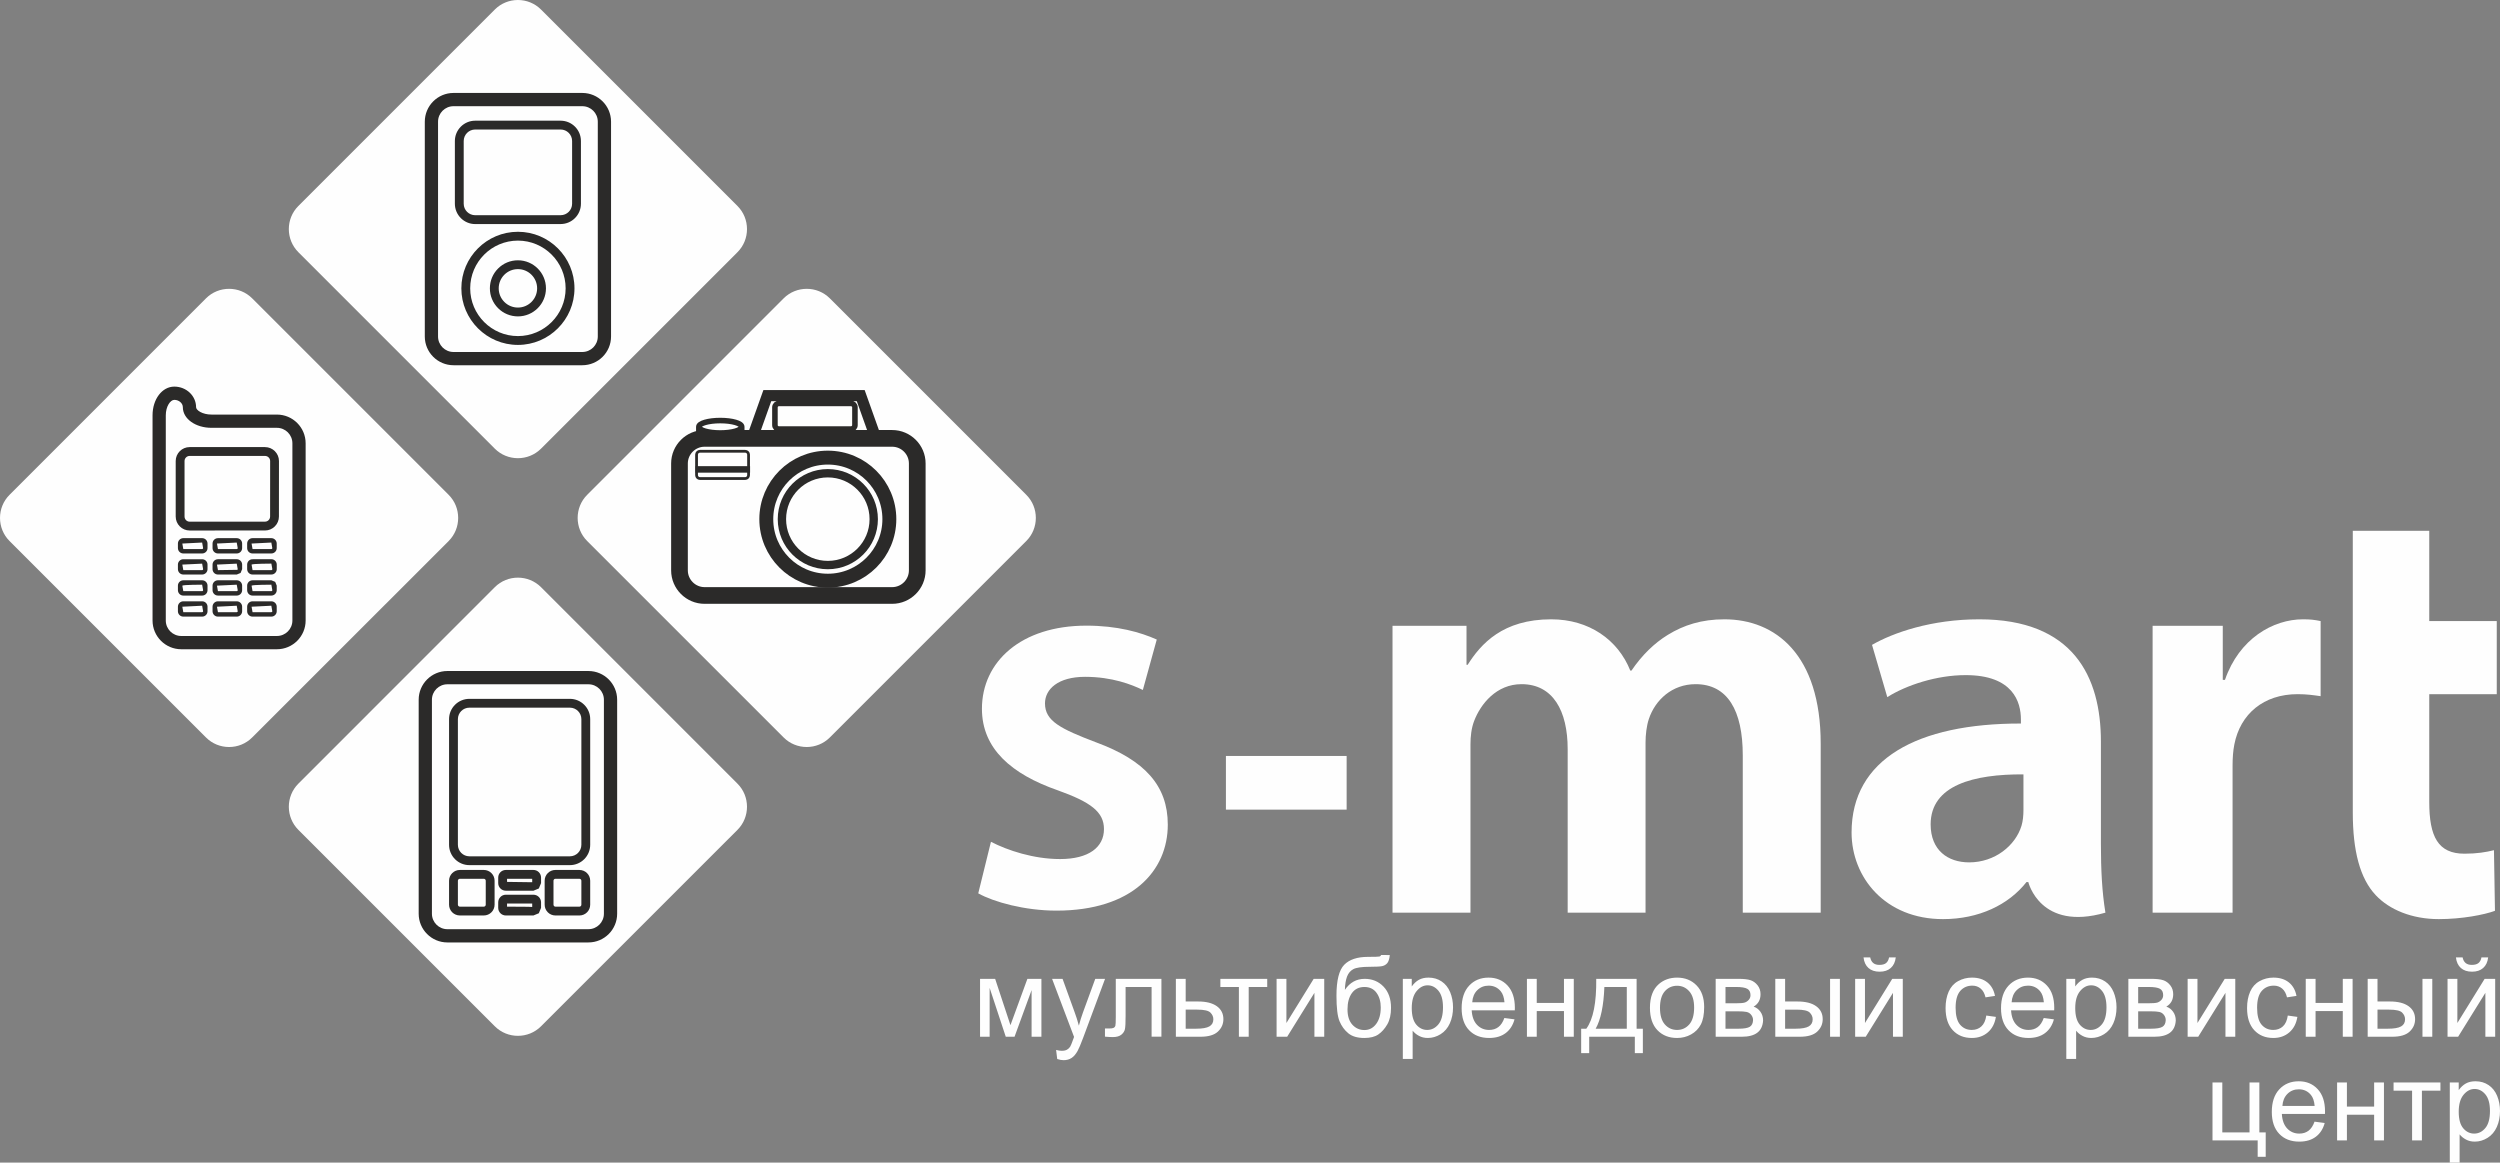 <?xml version="1.0" encoding="UTF-8"?>
<!-- Creator: CorelDRAW 2021.5 -->
<svg xmlns="http://www.w3.org/2000/svg" xmlns:xlink="http://www.w3.org/1999/xlink" xmlns:xodm="http://www.corel.com/coreldraw/odm/2003" xml:space="preserve" width="449.167mm" height="208.881mm" version="1.1" style="shape-rendering:geometricPrecision; text-rendering:geometricPrecision; image-rendering:optimizeQuality; fill-rule:evenodd; clip-rule:evenodd" viewBox="0 0 34931.51 16244.63">
 <rect x="0" y="0" width="34931.51" height="16244.63" fill="#808080" stroke="none"/>
 <defs>
  <style type="text/css">
   <![CDATA[
    .str4 {stroke:#2B2A29;stroke-width:77.77;stroke-miterlimit:22.926}
    .str0 {stroke:#2B2A29;stroke-width:155.54;stroke-miterlimit:22.926}
    .str1 {stroke:#2B2A29;stroke-width:233.31;stroke-miterlimit:22.926}
    .str5 {stroke:#2B2A29;stroke-width:38.88;stroke-miterlimit:22.926}
    .str3 {stroke:#2B2A29;stroke-width:116.65;stroke-miterlimit:22.926}
    .str2 {stroke:#2B2A29;stroke-width:194.42;stroke-miterlimit:22.926}
    .fil3 {fill:none}
    .fil4 {fill:none;fill-rule:nonzero}
    .fil2 {fill:#FEFEFE}
    .fil0 {fill:#FEFEFE;fill-rule:nonzero}
    .fil5 {fill:#FEFEFE;fill-rule:nonzero}
    .fil1 {fill:#2B2A29;fill-rule:nonzero}
   ]]>
  </style>
 </defs>
 <g id="Слой_x0020_1">
  <path class="fil0" d="M6268.91 6914.18c177.22,177.1 177.22,467.9 0,645.36l-2745.65 2744.98c-177.22,177.77 -467.66,177.77 -644.87,0l-2745.29 -2744.98c-177.46,-177.28 -177.46,-468.27 0,-645.36l2745.29 -2745.59c177.21,-177.15 467.65,-177.15 644.87,0l2745.65 2745.59z"></path>
  <path class="fil0" d="M7559.21 6269.13c-177.46,177.28 -467.9,177.28 -645.3,0l-2745.17 -2745.41c-177.46,-177.64 -177.46,-467.96 0,-645.54l2745.17 -2744.98c177.4,-177.59 467.84,-177.59 645.3,0l2745.28 2745.17c177.34,177.4 177.34,468.14 0,645.36l-2745.28 2745.41z"></path>
  <path class="fil0" d="M8204.2 7559.55c-177.1,-177.46 -177.1,-468.27 0,-645.36l2745.41 -2745.59c177.28,-177.15 467.66,-177.15 645.12,0l2745.41 2745.59c177.59,177.1 177.59,467.9 0,645l-2745.41 2745.34c-177.46,177.59 -467.84,177.59 -645.12,0l-2745.41 -2744.98z"></path>
  <path class="fil0" d="M6913.91 8204.17c177.4,-177.21 467.84,-177.21 645.3,0l2745.28 2745.83c177.34,176.92 177.34,467.84 0,645.24l-2745.23 2745.04c-177.46,177.41 -467.89,177.41 -645.11,0l-2745.41 -2745.28c-177.46,-177.16 -177.46,-468.08 0,-645.24l2745.17 -2745.59z"></path>
  <path class="fil1" d="M6251.14 9375.87c-221.25,0 -401.09,180.15 -401.09,401.21l0 2990.17c0,221.37 179.84,401.21 401.09,401.21l1970.95 -0.19c221.25,0 401.09,-179.9 401.09,-401.21l0 -2989.98c0,-221.06 -179.84,-401.21 -401.09,-401.21l-1970.95 0zm-216.05 3391.38l0 0 0 -2990.17c0,-119.26 97.1,-215.81 216.05,-215.81l1970.95 0c119.21,0 216.05,96.55 216.05,215.81l0 2989.98c0,119.27 -96.85,216.06 -216.05,216.06 0,0.18 -1970.95,0.18 -1970.95,0.18 -118.96,0 -216.05,-96.73 -216.05,-216.05z"></path>
  <path class="fil1" d="M6558.26 9764.69c-156.39,0 -283.78,127.08 -283.78,283.35l0 1756.12c0,156.76 127.39,284.03 283.78,284.03l1404.67 0c156.39,0 283.66,-127.27 283.66,-284.03l0 -1756.12c0,-156.27 -127.27,-283.35 -283.66,-283.35l-1404.67 0zm-160.31 2039.47l0 0 0 -1756.12c0,-88.12 72,-160.06 160.31,-160.06l1404.67 0c88.37,0 160.31,71.94 160.31,160.06l0 1756.12c0,88.55 -71.94,160.73 -160.31,160.73l-1404.67 0c-88.31,0 -160.31,-72.19 -160.31,-160.73z"></path>
  <path class="fil1" d="M6425.13 12155.66c-83,0 -150.66,67.54 -150.66,150.48l0 334.89c0,83.11 67.66,150.47 150.66,150.47l334.89 0c82.99,0 150.66,-67.36 150.66,-150.47l0 -335.14c0,-82.86 -67.67,-150.41 -150.66,-150.41l-334.89 0.18zm-27.18 485.37l0 0 0 -334.89c0,-14.96 12.09,-27.18 27.18,-27.18l334.89 -0.18c15.08,0 27.05,12.21 27.05,27.11l0 335.14c0,14.96 -11.97,27.36 -27.05,27.36l-334.89 0c-15.09,0 -27.18,-12.4 -27.18,-27.36z"></path>
  <path class="fil1" d="M7610.2 12305.89l0.19 335.38c0,83.11 67.48,150.41 150.53,150.41l335.14 0c83.11,0 150.53,-67.3 150.53,-150.41l0 -335.13c0,-82.93 -67.42,-150.48 -150.53,-150.48l-335.51 -0.18c-83.05,0 -150.35,67.54 -150.35,150.41zm123.6 335.38l0 0 -0.18 -335.38c0,-14.71 12.27,-27.11 26.93,-27.11l335.51 0.18c14.96,0 27.17,12.22 27.17,27.18l0 335.13c0,14.9 -12.22,27.36 -27.17,27.36l-335.14 0c-14.9,0 -27.12,-12.46 -27.12,-27.36z"></path>
  <path class="fil1" d="M7067.49 12155.48c-58.44,0 -106.13,47.57 -106.13,106.07l-0.19 78.05c0,58.44 47.63,106.01 106.14,106.01l386.37 0 75.3 -31.39 30.84 -74.87c0,-0.61 0,-77.8 0,-77.8 -0.3,-58.75 -48,-106.07 -106.38,-106.07l-385.95 0zm17.29 106.07l0 0 351.44 17.23c0,16.61 0,35.54 0,48.36 -9.46,-0.19 -320.42,-4.4 -351.57,-4.83 0,-15.14 0,-28.82 0,-43.54 29.98,0 321.76,0 351.57,0l-351.44 -17.23zm475.04 78.05l0 0 4.52 -11.6 -4.52 11.6z"></path>
  <path class="fil1" d="M7067.49 12501.55c-58.44,0 -106.13,47.76 -106.13,106.26l-0.19 77.62c0,58.68 47.63,106.26 106.14,106.26l386.37 -0.19 75.23 -31.15 30.9 -75.11c0,-0.67 0,-77.44 0,-77.44 -0.3,-58.68 -48,-106.26 -106.38,-106.26l-385.95 0zm17.29 106.26l0 0 351.44 16.85c0,16.61 0,34.87 0,48.12 -15.27,-3.97 -288,-4.15 -351.57,-4.15 0,-15.39 0,-29.07 0,-43.97 29.98,0 321.76,0 351.57,0l-351.44 -16.85zm475.04 77.62l0 0 4.52 -11.36 -4.52 11.36z"></path>
  <path class="fil1" d="M2131.42 5803.07l0 2867.42c0,220.88 180.08,401.21 401.21,401.21l1336.64 0c221.18,0 401.21,-180.33 401.21,-401.21l0 -2476.65c0,-221.13 -180.03,-401.1 -401.21,-401.1l-913.26 0c-130.02,0 -216.3,-61.86 -216.3,-103.01 0,-158.72 -136.3,-287.76 -304.12,-287.76 -170.62,0 -304.17,176.06 -304.17,401.1zm185.03 2867.42l0 0 0 -2867.42c0,-123.66 63.02,-216 119.14,-216 64.61,0 119.08,47.02 119.08,102.66 0,161.58 176.24,288.05 401.34,288.05l913.26 0c119.21,0 216.18,96.98 216.18,216.06l0 2476.65c0,118.89 -96.97,215.87 -216.18,215.87l-1336.64 0c-119.21,0 -216.18,-96.98 -216.18,-215.87z"></path>
  <g>
   <path class="fil1" d="M2650 6247.02c-107.6,0 -195.05,87.45 -195.05,194.93l0 775.5c0,107.6 87.45,195.11 195.05,195.11l1052.56 -0.18c107.3,0 194.81,-87.45 194.81,-194.93 0,-0.12 0.55,-775.5 0.55,-775.5 0,-107.48 -87.63,-194.93 -195.17,-194.93l-1052.74 0zm-71.51 970.42l0 0 0 -775.5c0,-39.45 32.06,-71.51 71.51,-71.51l1052.74 0c39.69,0 71.75,32.06 71.75,71.51l-0.55 775.5c0,39.33 -31.93,71.38 -71.38,71.38l-1052.56 0.25c-39.45,0 -71.51,-32.06 -71.51,-71.63zm1318.87 0l0 0 0 0z"></path>
  </g>
  <path class="fil1" d="M2561.21 7519.36c-41.47,0 -75.3,33.71 -75.3,75.42l0 63.51c0,41.58 33.83,75.11 75.3,75.11l263.2 0c41.59,0 75.23,-33.53 75.23,-75.11l0 -63.51c0,-41.72 -33.64,-75.42 -75.23,-75.42l-263.2 0zm-13.68 75.42l0 0 276.88 -13.93 13.56 77.44c0,7.26 -6.28,13.49 -13.56,13.49l-263.2 0 -13.68 -77z"></path>
  <path class="fil1" d="M3528.64 7519.36c-41.53,0 -75.3,33.71 -75.3,75.42l0 63.51c0,41.58 33.77,75.11 75.3,75.11l262.46 0c41.47,0 75.36,-33.53 75.36,-75.11l0 -63.51c0,-41.72 -33.89,-75.42 -75.36,-75.42l-262.46 0zm-13.56 75.42l0 0 276.03 -13.93 13.68 77.44c0,7.45 -6.1,13.49 -13.68,13.49l-262.46 0 -13.56 -77z"></path>
  <path class="fil1" d="M3045.22 7519.54c-41.71,0 -75.41,33.65 -75.41,75.24l0 63.51c0,41.58 33.71,75.11 75.41,75.11l262.65 0c41.53,0 75.3,-33.53 75.3,-75.11l0 -63.51c0,-41.59 -33.77,-75.24 -75.3,-75.24l-262.65 0zm-13.8 75.24l0 0 276.45 -13.68 13.68 77.19c0,7.39 -6.23,13.49 -13.68,13.49l-262.65 0 -13.8 -77z"></path>
  <path class="fil1" d="M2561.21 7813.96c-41.47,0 -75.3,33.46 -75.3,74.93l0 63.63c0,41.46 33.83,75.17 75.3,75.17l263.2 0c41.59,0 75.23,-33.71 75.23,-75.17l0 -63.63c0,-41.47 -33.64,-74.93 -75.23,-74.93l-263.2 0zm-13.68 74.93l0 0 276.88 -13.25 13.56 76.88c0,7.14 -6.28,13.56 -13.56,13.56l-263.2 0 -13.68 -77.19z"></path>
  <path class="fil1" d="M3528.58 7813.96c-41.47,0 -75.23,33.46 -75.23,74.93l0 63.63c0,41.46 33.77,75.17 75.3,75.17l262.89 0c41.53,0 75.42,-33.71 75.42,-75.17l0 -63.63c0,-41.65 -33.89,-75.42 -75.42,-75.42 -0.06,0 -262.95,0.49 -262.95,0.49zm-13.5 74.93l0 0c13.68,-13.25 276.58,-13.8 276.58,-13.8l13.68 77.44c0,7.14 -6.42,13.56 -13.8,13.56l-262.89 0 -13.56 -77.19z"></path>
  <path class="fil1" d="M3045.22 7813.96c-41.71,0 -75.41,33.46 -75.41,74.93l0 63.63c0,41.46 33.71,75.17 75.41,75.17l262.84 0 53.37 -22.05 21.86 -53.25c0,-0.3 0,-63.51 0,-63.51 -0.12,-41.47 -34.02,-74.93 -75.42,-74.93l-262.65 0zm-13.8 74.93l0 0 276.45 -13.25 13.74 77 -3.97 9.35 -272.43 4.09 -13.8 -77.19zm351.87 63.63l0 0 2.44 -5.86 -2.44 5.86z"></path>
  <path class="fil1" d="M2561.21 8108.17c-41.47,0 -75.3,33.53 -75.3,74.87l0 63.33c0,41.83 33.83,75.48 75.3,75.48l263.2 0c41.59,0 75.23,-33.65 75.23,-75.48l0 -63.33c0,-41.46 -33.64,-75.05 -75.23,-75.05l-263.2 0.18zm-13.68 74.87l0 0c13.68,-13.13 276.88,-13.37 276.88,-13.37l13.56 76.7c0,7.57 -6.17,13.68 -13.56,13.68l-263.2 0 -13.68 -77.01z"></path>
  <g>
   <path class="fil1" d="M3528.64 8108.17c-41.53,0 -75.3,33.53 -75.3,74.87l0 63.33c0,41.83 33.77,75.48 75.3,75.48l262.46 0c41.22,0 75.23,-33.65 75.54,-75.3l0 -63.51 -21.37 -52.7 -53.74 -22.35 -262.89 0.18zm-13.56 74.87l0 0c13.56,-13.13 276.46,-13.37 276.46,-13.37 0,0 13.38,76.03 13.38,76.46 -0.12,7.82 -6.23,13.92 -13.8,13.92l-262.46 0 -13.56 -77.01zm351.57 0l0 0 0 0z"></path>
  </g>
  <path class="fil1" d="M3045.22 8107.99c-41.71,0 -75.41,33.59 -75.41,75.05l0 63.33c0,41.65 33.71,75.3 75.41,75.3l262.65 0.19c41.53,0 75.3,-33.65 75.3,-75.48l0 -63.33c0,-41.46 -33.77,-75.05 -75.3,-75.05l-262.65 0zm0 152.06l0 0 -13.8 -77.01 276.45 -13.37 13.68 76.7c0,7.57 -6.1,13.68 -13.68,13.68l-262.65 0z"></path>
  <path class="fil1" d="M2561.21 8401.85c-41.47,0 -75.3,33.83 -75.3,75.48l0 63.57c0,41.22 33.83,74.87 75.3,74.87l263.2 0c41.59,0 75.23,-33.65 75.23,-74.87l0 -63.57c0,-41.65 -33.64,-75.48 -75.23,-75.48l-263.2 0zm-13.68 75.48l0 0 276.88 -13.87 13.56 77.44c0,6.96 -6.28,13.01 -13.56,13.01l-263.2 0 -13.68 -76.58z"></path>
  <path class="fil1" d="M3528.64 8401.85c-41.53,0 -75.3,33.83 -75.3,75.48l0 63.57c0,41.22 33.77,74.87 75.3,74.87l262.46 0c41.47,0 75.36,-33.65 75.36,-74.87l0 -63.57c0,-41.65 -33.89,-75.48 -75.36,-75.48l-262.46 0zm-13.56 75.48l0 0 276.03 -13.87 13.68 77.44c0,7.15 -6.29,13.01 -13.68,13.01l-262.46 0 -13.56 -76.58z"></path>
  <path class="fil1" d="M3045.22 8401.85c-41.71,0 -75.41,33.83 -75.41,75.48l0 63.57c0,41.22 33.71,74.87 75.41,74.87l262.65 0c41.53,0 75.3,-33.65 75.3,-74.87l0 -63.57c0,-41.65 -33.77,-75.48 -75.3,-75.48l-262.65 0zm-13.8 75.48l0 0 276.45 -13.87 13.68 77.44c0,6.96 -6.35,13.01 -13.68,13.01l-262.65 0 -13.8 -76.58z"></path>
  <path class="fil1" d="M6336.89 1298.73c-221.37,0 -401.34,180.21 -401.34,401.52l0 3001.83c0,221.13 179.97,401.21 401.34,401.21l1799.35 0c221.56,0 401.64,-180.08 401.64,-401.21l0 -3001.83c0,-221.31 -180.08,-401.52 -401.64,-401.52l-1799.35 0zm-216.3 3403.35l0 0 0 -3001.83c0,-119.32 96.97,-216.43 216.3,-216.43l1799.35 0c119.39,0 216.49,97.1 216.49,216.43l0 3001.83c0,119.21 -97.1,216.18 -216.49,216.18l-1799.35 0c-119.33,0 -216.3,-96.98 -216.3,-216.18z"></path>
  <path class="fil1" d="M6639.72 1686.39c-156.52,0 -284.03,127.39 -284.03,284.08l0 876.44c0,156.51 127.51,283.96 284.03,283.96l1193.62 -0.37c156.51,0 283.78,-127.39 283.78,-283.78l0 -876.74c0,-156.46 -127.27,-283.59 -283.78,-283.59l-1193.62 0zm-160.55 1160.52l0 0 0 -876.44c0,-88.55 72.06,-160.73 160.55,-160.73l1193.62 0c88.3,0 160.36,71.94 160.36,160.24l0 876.74c0,88.49 -72.06,160.24 -160.36,160.24l-1193.62 0.24c-88.49,0 -160.55,-71.81 -160.55,-160.3z"></path>
  <path class="fil1" d="M6959.47 3751.81c-73.9,73.95 -114.62,172.27 -114.62,276.94 0,104.86 40.73,203.24 114.62,277.19 73.95,74.2 172.52,114.87 277.43,114.87 215.94,0 391.62,-175.88 391.62,-392.06 0,-216.05 -175.69,-391.8 -391.62,-391.8 -104.91,0 -203.48,40.67 -277.43,114.87zm87.32 466.92l0 0c-50.68,-50.68 -78.59,-118.1 -78.47,-189.98 -0.12,-71.75 27.79,-139.04 78.35,-189.73 50.74,-50.81 118.16,-78.72 190.22,-78.72 147.79,0 268.2,120.55 268.2,268.45 0,148.09 -120.42,268.7 -268.2,268.7 -72,0 -139.48,-27.91 -190.11,-78.72z"></path>
  <path class="fil1" d="M6446.38 4028.75c0,436.02 354.5,790.64 790.4,790.64 435.6,0 790.09,-354.62 790.09,-790.64 0,-435.65 -354.37,-790.15 -789.97,-790.15 -435.9,0 -790.52,354.5 -790.52,790.15zm123.48 0l0 0c0,-367.62 299.16,-666.79 667.04,-666.79 367.44,0 666.49,299.16 666.49,666.79 0,368 -299.05,667.16 -666.61,667.16 -367.87,0 -666.91,-299.16 -666.91,-667.16z"></path>
  <polygon class="fil0 str0" points="10721.44,5527.76 12026.63,5527.76 12679.21,7360.06 10068.85,7360.06 "></polygon>
  <path class="fil2 str1" d="M9844.49 6125.31l2621.57 0c192.7,0 350.35,157.66 350.35,350.35l0 1494.37c0,192.69 -157.65,350.34 -350.35,350.34l-2621.57 0c-192.69,0 -350.34,-157.65 -350.34,-350.34l0 -1494.37c0,-192.69 157.65,-350.35 350.34,-350.35z"></path>
  <path class="fil2 str2" d="M11566.82 6394.15c474.84,0 859.77,384.94 859.77,859.77 0,474.84 -384.94,859.77 -859.77,859.77 -474.84,0 -859.77,-384.94 -859.77,-859.77 0,-474.84 384.93,-859.77 859.77,-859.77z"></path>
  <path class="fil2 str3" d="M11566.82 6612.45c354.28,0 641.48,287.2 641.48,641.47 0,354.28 -287.2,641.48 -641.48,641.48 -354.28,0 -641.47,-287.2 -641.47,-641.48 0,-354.28 287.2,-641.47 641.47,-641.47z"></path>
  <path class="fil2 str4" d="M10882.2 5637.1l1009.05 0c29.97,0 54.49,24.51 54.49,54.49l0 248.61c0,29.97 -24.52,54.49 -54.49,54.49l-1009.05 0c-29.97,0 -54.49,-24.52 -54.49,-54.49l0 -248.61c0,-29.97 24.52,-54.49 54.49,-54.49z"></path>
  <path class="fil3 str5" d="M9779.38 6305.72l633.32 0c25.69,0 46.71,21.01 46.71,46.71l0 287.25c0,25.7 -21.02,46.72 -46.71,46.72l-633.32 0c-25.7,0 -46.72,-21.02 -46.72,-46.72l0 -287.25c0,-25.7 21.01,-46.71 46.72,-46.71z"></path>
  <g>
   <path class="fil0" d="M10363.75 5963.23c0,23.94 0,47.86 0,71.79 0,47.97 -134.18,86.88 -299.59,86.88 -165.42,0 -299.59,-38.92 -299.59,-86.88 0,-23.93 0,-47.85 0,-71.79l599.18 0zm0 0c0,47.98 -134.18,86.88 -299.59,86.88 -165.42,0 -299.59,-38.91 -299.59,-86.88 0,-47.96 134.18,-86.88 299.59,-86.88 165.41,0 299.59,38.92 299.59,86.88z"></path>
   <path id="_1" class="fil4 str4" d="M10363.75 5963.23c0,23.94 0,47.86 0,71.79 0,47.97 -134.18,86.88 -299.59,86.88 -165.42,0 -299.59,-38.92 -299.59,-86.88 0,-23.93 0,-47.85 0,-71.79m599.18 0c0,47.98 -134.18,86.88 -299.59,86.88 -165.42,0 -299.59,-38.91 -299.59,-86.88 0,-47.96 134.18,-86.88 299.59,-86.88 165.41,0 299.59,38.92 299.59,86.88z"></path>
  </g>
  <polygon class="fil3 str4" points="9758.01,6552.22 10441.63,6552.22 10441.63,6565.43 9758.01,6565.43 "></polygon>
  <g id="_2309963576912">
   <path class="fil2" d="M28272.81 11320.24c0,73.9 -7.08,150.59 -26.93,216.98 -83.78,277.43 -371.84,512.48 -731.4,512.48 -299.41,0 -538.38,-170.63 -538.38,-530.61 0,-550.65 606.46,-702.7 1296.71,-699.04l0 500.2zm1082.36 -959.3c0,-908.5 -388.2,-1707.57 -1699.14,-1707.57 -672.78,0 -1207.48,188.94 -1498.96,357.24l213.25 730.06c266.5,-168.24 691.34,-307.41 1093.11,-307.41 665.27,-1.47 774.03,376.79 774.03,619.16l0 57.28c-1450.05,-2.32 -2366.06,499.59 -2366.06,1522.47 0,624.79 466.86,1210.3 1277.72,1210.3 499.41,0 916.44,-199.26 1166.39,-518.09l25.16 0c0,0 165.25,692.2 1077.6,427.83 -47.39,-288.48 -63.09,-596.32 -63.09,-965.96l0 -1425.31z"></path>
   <path class="fil2" d="M32874.67 7416.38l0 3936.84c0,541.79 101.92,922.48 320.78,1154.9 190.41,202.75 504.72,334.35 881.32,334.35 320.97,0 636.39,-60.7 784.42,-116.09l-14.05 -846.89c-110.29,27.17 -237.8,48.92 -411.47,48.92 -369.03,0 -492.69,-236.09 -492.69,-723.65l0 -1505.44 943.19 0 0 -1021.23 -943.19 0 0 -1261.71 -1068.31 0z"></path>
   <path class="fil2" d="M30077.72 8743.86l0 4008.35 1117.23 0 0 -2052.66c0,-110.71 7.08,-207.44 24.3,-295.75 83.17,-430.03 411.72,-704.48 884.14,-704.48 129.53,0 222.34,13.8 321.88,28.21l0 -1049.45c-83.59,-17.16 -140.88,-24.73 -245.79,-24.73 -417.52,0 -891.89,269.01 -1090.98,846.46l-30.59 0 0 -755.96 -980.19 0z"></path>
   <path class="fil2" d="M19457.18 8743.86l0 4008.35 1089.14 0 0 -2350.79c0,-110.11 12.58,-227.05 51.3,-327.87 90.5,-236.76 310.65,-514.01 661.91,-514.01 439.44,-0.06 644.99,371.6 644.99,908.26l0 2284.41 1088.04 0 0 -2379.19c0,-105.15 14.41,-231.62 45.61,-325.12 89.34,-269.31 326.41,-488.36 653.54,-488.36 445.61,-0.06 659.35,365.37 659.35,996.38l0.06 2196.29 1088.77 0 0 -2360.68c0,-1245.41 -632.29,-1738.17 -1345.68,-1738.17 -316.2,0 -565.73,79.08 -790.95,217.52 -189.8,116.64 -359.44,281.7 -507.84,499.29l-16 0c-172.33,-432.05 -577.03,-716.81 -1104.96,-716.81 -677.72,0 -982.14,343.45 -1167.3,635.17l-16.18 0 0 -544.67 -1033.81 0z"></path>
   <path class="fil2" d="M13846.15 11762.35c234.06,120.18 594.89,240.91 966.53,240.91 400.52,0 612.68,-165.63 612.68,-418.59 0,-239.54 -183.42,-376.7 -646.5,-542.33 -640.88,-223.67 -1058.65,-577.51 -1058.65,-1138.73 0,-658.68 548.9,-1161.72 1458.07,-1161.72 435.56,-0.14 756.01,92.12 984.74,194.1l-194.38 704.54c-154.4,-74.88 -429.54,-183.56 -807.47,-183.56 -376.84,0 -559.99,172.47 -559.99,371.37 0,246.8 217.1,354.93 715.36,544.66 680.45,250.63 1000.61,606.11 1000.61,1148.86 0,646.09 -497.03,1201.97 -1556.36,1201.97 -440.21,0 -874.82,-119.77 -1092.05,-241.47l177.4 -720z"></path>
   <polygon class="fil2" points="17129.28,10562.76 18816.04,10562.76 18816.04,11312.79 17129.28,11312.79 "></polygon>
  </g>
  <path class="fil5" d="M13693.84 13677.01l210.97 0 213.83 647.45 236.68 -647.45 195.9 0 0 809.05 -137.19 0 0 -651.34 -238.25 651.34 -122.63 0 -225.26 -682.52 0 682.52 -134.06 0 0 -809.05zm1078.21 1120.05l-15.59 -126.79c30.14,8.06 56.12,12.21 78.46,12.21 30.66,0 55.08,-5.2 73.27,-15.33 18.45,-10.13 33.52,-24.42 45.21,-42.61 8.58,-13.77 22.61,-47.8 41.83,-102.36 2.6,-7.54 6.49,-18.71 12.21,-33.52l-307.1 -811.65 146.53 0 168.88 467.14c22.09,58.98 41.58,121.34 58.98,186.81 15.85,-61.58 34.55,-122.38 56.38,-182.13l172.52 -471.82 136.92 0 -305.8 823.08c-33,88.6 -58.72,149.4 -77.16,182.91 -24.42,44.95 -52.48,77.94 -83.92,98.99 -31.7,21.04 -69.37,31.43 -113.01,31.43 -26.5,0 -56.12,-5.46 -88.6,-16.37zm818.41 -1120.05l637.58 0 0 808.28 -137.19 0 0 -694.47 -363.22 0 0 402.44c0,93.8 -3.12,155.63 -9.09,185.77 -6.24,29.88 -22.86,55.86 -50.15,78.21 -27.54,22.34 -67.03,33.51 -118.73,33.51 -31.96,0 -68.85,-2.08 -110.43,-5.97l0 -114.06 60.02 0c28.32,0 48.58,-2.86 60.79,-8.83 12.21,-5.72 20.27,-15.07 24.42,-27.8 3.9,-12.73 5.98,-54.03 5.98,-123.93l0 -533.13zm839.45 0l137.18 0 0 316.45 173.55 0c113.28,0 200.32,21.82 261.63,65.73 61.06,43.91 91.71,104.44 91.71,181.61 0,67.55 -25.46,125.23 -76.64,173.29 -50.92,48.06 -132.5,71.97 -244.74,71.97l-342.69 0 0 -809.05zm137.18 696.82l144.46 0c87.03,0 149.13,-10.65 186.28,-31.96 37.15,-21.31 55.86,-54.56 55.86,-99.77 0,-35.07 -13.77,-66.25 -41.31,-93.79 -27.54,-27.28 -88.34,-41.05 -182.65,-41.05l-162.64 0 0 266.57zm484.55 -696.82l654.73 0 0 113.8 -258.78 0 0 695.25 -137.18 0 0 -695.25 -258.77 0 0 -113.8zm785.68 0l137.18 0 0 617.06 381.14 -617.06 147.31 0 0 809.05 -137.18 0 0 -613.15 -380.62 613.15 -147.83 0 0 -809.05zm1460.13 -333.6l121.59 1.56c-5.45,54.3 -17.66,92.23 -36.11,113.54 -18.45,21.3 -42.09,34.82 -71.19,41.05 -29.1,5.98 -86.25,9.1 -171.22,9.1 -112.76,0 -189.66,10.91 -230.71,32.73 -40.79,21.82 -70.41,56.64 -88.34,104.44 -17.93,48.07 -27.79,109.64 -29.88,185.25 34.56,-51.44 74.83,-89.89 121.07,-115.62 45.99,-25.72 98.22,-38.45 155.89,-38.45 106.01,0 193.82,36.37 263.45,109.12 69.37,72.75 104.18,171.22 104.18,295.66 0,94.31 -17.4,171.74 -52.48,232.02 -35.07,60.27 -76.64,107.04 -124.71,140.03 -47.8,33 -113.28,49.37 -195.89,49.37 -96.13,0 -170.7,-21.82 -223.96,-65.73 -53.26,-43.91 -94.05,-100.03 -122.63,-168.36 -28.32,-68.33 -42.61,-187.58 -42.61,-357.23 0,-213.31 36.11,-356.99 108.08,-431.03 71.97,-74.04 182.91,-110.94 332.56,-110.94 93.28,0 146.02,-1.56 158.75,-4.67 12.47,-3.12 20.52,-10.4 24.16,-21.83zm-4.67 734.49c0,-83.91 -20,-152.77 -59.76,-206.55 -39.75,-53.78 -95.87,-80.54 -168.36,-80.54 -75.61,0 -133.8,28.32 -174.85,85.21 -41.05,56.64 -61.58,132.25 -61.58,227.08 0,93.53 22.6,165.24 68.07,214.86 45.21,49.62 101.33,74.57 167.58,74.57 68.07,0 123.15,-28.84 165.5,-86.25 42.35,-57.42 63.39,-133.55 63.39,-228.38zm308.4 718.38l0 -1119.27 124.7 0 0 106.26c29.36,-41.05 62.62,-71.97 99.77,-92.49 36.89,-20.53 81.84,-30.92 134.58,-30.92 69.11,0 129.91,17.67 182.65,53.26 52.74,35.33 92.49,85.48 119.51,149.91 26.76,64.7 40.28,135.36 40.28,212.53 0,82.36 -14.82,156.67 -44.43,222.92 -29.62,65.99 -72.75,116.65 -129.39,151.99 -56.38,35.07 -115.88,52.74 -178.23,52.74 -45.73,0 -86.78,-9.61 -122.89,-28.84 -36.37,-19.23 -65.99,-43.39 -89.37,-72.75l0 394.66 -137.18 0zm124.7 -709.8c0,103.66 21.04,180.31 62.88,229.93 42.09,49.62 93.01,74.57 152.77,74.57 60.79,0 112.76,-25.73 155.88,-77.16 43.4,-51.44 64.95,-130.95 64.95,-238.77 0,-102.89 -21.04,-179.79 -63.39,-230.98 -42.35,-51.18 -92.76,-76.64 -151.47,-76.64 -58.19,0 -109.64,27.28 -154.33,81.58 -44.95,54.56 -67.29,133.55 -67.29,237.47zm1294.13 137.7l141.85 18.7c-22.08,82.37 -63.39,146.53 -123.67,192.01 -60.27,45.46 -137.18,68.33 -230.97,68.33 -117.95,0 -211.49,-36.37 -280.6,-109.12 -69.11,-72.49 -103.66,-174.59 -103.66,-305.8 0,-135.62 34.81,-241.11 104.7,-315.93 69.89,-75.09 160.56,-112.5 272.02,-112.5 107.82,0 195.89,36.64 264.23,110.16 68.33,73.52 102.62,176.93 102.62,310.22 0,8.06 -0.26,20.27 -0.78,36.37l-602.5 0c5.2,88.6 30.14,156.67 75.34,203.69 44.95,47.03 101.33,70.67 168.62,70.67 50.14,0 93.01,-13.25 128.34,-39.76 35.6,-26.5 63.65,-68.85 84.44,-127.04zm-448.96 -219.8l450.51 0c-5.97,-68.07 -23.39,-119 -51.7,-153.03 -43.39,-52.74 -100.03,-79.25 -169.4,-79.25 -62.88,0 -115.61,21.04 -158.49,63.13 -42.61,42.09 -66.25,98.47 -70.93,169.14zm764.11 -327.36l137.18 0 0 336.72 380.36 0 0 -336.72 137.18 0 0 809.05 -137.18 0 0 -358.54 -380.36 0 0 358.54 -137.18 0 0 -809.05zm968.31 0l564.31 0 0 696.82 87.3 0 0 341.39 -112.24 0 0 -229.16 -637.58 0 0 229.16 -112.24 0 0 -341.39 71.71 0c96.64,-131.21 142.89,-363.48 138.73,-696.82zm113.8 113.8c-10.13,262.67 -50.67,457.01 -121.59,583.02l434.93 0 0 -583.02 -313.33 0zm636.8 290.73c0,-149.4 41.57,-260.07 124.97,-332.04 69.37,-59.76 154.33,-89.64 254.35,-89.64 110.94,0 201.87,36.37 272.54,109.12 70.41,72.49 105.74,173.04 105.74,301.12 0,103.92 -15.59,185.5 -46.76,245.01 -31.18,59.49 -76.65,105.74 -136.41,138.73 -59.49,33 -124.7,49.37 -195.12,49.37 -113.28,0 -204.73,-36.12 -274.62,-108.61 -69.89,-72.48 -104.7,-176.93 -104.7,-313.07zm140.3 0.26c0,103.41 22.6,180.83 67.81,232.02 45.47,51.44 102.37,77.16 171.22,77.16 68.07,0 124.71,-25.73 170.18,-77.43 45.21,-51.7 67.82,-130.43 67.82,-236.17 0,-99.76 -22.86,-175.37 -68.33,-226.55 -45.47,-51.44 -102.11,-77.16 -169.66,-77.16 -68.85,0 -125.75,25.46 -171.22,76.64 -45.21,51.18 -67.81,128.34 -67.81,231.49zm778.14 -404.78l315.67 0c77.43,0 135.1,6.49 173.04,19.49 37.67,12.99 70.15,36.63 97.17,71.18 27.28,34.82 40.79,76.13 40.79,124.45 0,38.71 -8.05,72.48 -23.9,101.06 -16.11,28.84 -40.01,53.01 -72.23,72.23 37.94,12.73 69.37,36.37 94.58,71.18 24.94,34.56 37.41,75.87 37.41,123.41 -4.93,76.64 -32.47,133.55 -82.09,170.44 -49.62,37.15 -121.86,55.6 -216.43,55.6l-363.99 0 0 -809.05zm137.18 341.39l145.49 0c57.94,0 97.95,-3.12 119.52,-9.09 21.82,-6.24 41.31,-18.45 58.46,-37.16 17.15,-18.45 25.72,-40.79 25.72,-66.77 0,-42.87 -15.07,-72.48 -44.95,-89.37 -30.14,-16.88 -81.58,-25.2 -154.33,-25.2l-149.91 0 0 227.59zm0 355.42l180.04 0c77.43,0 130.69,-9.09 159.53,-27.02 28.84,-18.18 43.91,-49.1 45.46,-93.53 0,-25.73 -8.31,-49.89 -24.94,-71.97 -16.88,-22.09 -38.71,-36.12 -65.47,-41.83 -26.76,-5.97 -69.88,-8.83 -129.12,-8.83l-165.5 0 0 243.19zm1461.17 -696.82l137.19 0 0 809.05 -137.19 0 0 -809.05zm-765.4 0l137.18 0 0 316.45 173.04 0c113.01,0 199.79,21.82 260.85,65.73 61.06,43.91 91.46,104.44 91.46,181.61 0,67.55 -25.46,125.23 -76.39,173.29 -50.92,48.06 -132.25,71.97 -244.22,71.97l-341.91 0 0 -809.05zm137.18 696.82l143.94 0c86.52,0 148.61,-10.65 185.5,-31.96 37.16,-21.31 55.61,-54.56 55.61,-99.77 0,-35.07 -13.77,-66.25 -41.05,-93.79 -27.54,-27.28 -88.07,-41.05 -181.86,-41.05l-162.13 0 0 266.57zm978.71 -696.82l137.18 0 0 617.06 381.14 -617.06 147.31 0 0 809.05 -137.18 0 0 -613.15 -380.62 613.15 -147.83 0 0 -809.05zm473.89 -299.3l93.53 0c-7.54,64.18 -30.91,113.54 -69.88,147.83 -38.98,34.55 -90.68,51.7 -155.37,51.7 -64.95,0 -116.92,-17.15 -155.63,-51.18 -38.71,-34.3 -62.09,-83.66 -69.63,-148.35l93.53 0c7.01,35.07 21.3,61.31 42.35,78.46 21.04,17.41 49.62,25.98 85.22,25.98 41.31,0 72.49,-8.31 93.53,-25.2 21.04,-16.63 35.33,-43.13 42.35,-79.25zm1358.56 812.17l134.06 18.7c-14.81,92.23 -52.21,164.2 -112.76,216.43 -60.54,52.22 -135.1,78.21 -223.18,78.21 -110.42,0 -199.28,-36.12 -266.31,-108.34 -67.29,-72.23 -100.8,-175.63 -100.8,-310.22 0,-87.3 14.55,-163.43 43.39,-228.89 28.84,-65.22 72.75,-114.32 131.98,-146.8 58.98,-32.73 123.15,-49.1 192.78,-49.1 87.55,0 159.52,22.09 215.12,66.51 55.86,44.43 91.71,107.56 107.31,189.14l-132.5 20.27c-12.73,-54.3 -35.07,-95.09 -67.55,-122.63 -32.22,-27.28 -71.19,-41.05 -116.92,-41.05 -69.11,0 -125.22,24.68 -168.61,74.05 -43.13,49.62 -64.7,127.57 -64.7,234.61 0,108.6 20.79,187.32 62.36,236.43 41.83,49.1 96.13,73.79 162.9,73.79 54.04,0 98.99,-16.37 134.84,-49.37 36.12,-32.73 58.98,-83.4 68.59,-151.73zm802.82 34.3l141.85 18.7c-22.08,82.37 -63.39,146.53 -123.67,192.01 -60.27,45.46 -137.18,68.33 -230.97,68.33 -117.95,0 -211.49,-36.37 -280.6,-109.12 -69.11,-72.49 -103.66,-174.59 -103.66,-305.8 0,-135.62 34.81,-241.11 104.7,-315.93 69.89,-75.09 160.56,-112.5 272.02,-112.5 107.82,0 195.89,36.64 264.23,110.16 68.33,73.52 102.62,176.93 102.62,310.22 0,8.06 -0.26,20.27 -0.78,36.37l-602.5 0c5.2,88.6 30.14,156.67 75.34,203.69 44.95,47.03 101.33,70.67 168.62,70.67 50.14,0 93.01,-13.25 128.34,-39.76 35.6,-26.5 63.65,-68.85 84.44,-127.04zm-448.96 -219.8l450.51 0c-5.97,-68.07 -23.39,-119 -51.7,-153.03 -43.39,-52.74 -100.03,-79.25 -169.4,-79.25 -62.88,0 -115.61,21.04 -158.49,63.13 -42.61,42.09 -66.25,98.47 -70.93,169.14zm764.11 791.9l0 -1119.27 124.7 0 0 106.26c29.36,-41.05 62.62,-71.97 99.77,-92.49 36.89,-20.53 81.84,-30.92 134.58,-30.92 69.11,0 129.91,17.67 182.65,53.26 52.74,35.33 92.49,85.48 119.51,149.91 26.76,64.7 40.28,135.36 40.28,212.53 0,82.36 -14.82,156.67 -44.43,222.92 -29.62,65.99 -72.75,116.65 -129.39,151.99 -56.38,35.07 -115.88,52.74 -178.23,52.74 -45.73,0 -86.78,-9.61 -122.89,-28.84 -36.37,-19.23 -65.99,-43.39 -89.37,-72.75l0 394.66 -137.18 0zm124.7 -709.8c0,103.66 21.04,180.31 62.88,229.93 42.09,49.62 93.01,74.57 152.77,74.57 60.79,0 112.76,-25.73 155.88,-77.16 43.4,-51.44 64.95,-130.95 64.95,-238.77 0,-102.89 -21.04,-179.79 -63.39,-230.98 -42.35,-51.18 -92.76,-76.64 -151.47,-76.64 -58.19,0 -109.64,27.28 -154.33,81.58 -44.95,54.56 -67.29,133.55 -67.29,237.47zm742.29 -409.46l315.67 0c77.43,0 135.1,6.49 173.04,19.49 37.67,12.99 70.15,36.63 97.17,71.18 27.28,34.82 40.79,76.13 40.79,124.45 0,38.71 -8.05,72.48 -23.9,101.06 -16.11,28.84 -40.01,53.01 -72.23,72.23 37.94,12.73 69.37,36.37 94.58,71.18 24.94,34.56 37.41,75.87 37.41,123.41 -4.93,76.64 -32.47,133.55 -82.09,170.44 -49.62,37.15 -121.86,55.6 -216.43,55.6l-363.99 0 0 -809.05zm137.18 341.39l145.49 0c57.94,0 97.95,-3.12 119.52,-9.09 21.82,-6.24 41.31,-18.45 58.46,-37.16 17.15,-18.45 25.72,-40.79 25.72,-66.77 0,-42.87 -15.07,-72.48 -44.95,-89.37 -30.14,-16.88 -81.58,-25.2 -154.33,-25.2l-149.91 0 0 227.59zm0 355.42l180.04 0c77.43,0 130.69,-9.09 159.53,-27.02 28.84,-18.18 43.91,-49.1 45.46,-93.53 0,-25.73 -8.31,-49.89 -24.94,-71.97 -16.88,-22.09 -38.71,-36.12 -65.47,-41.83 -26.76,-5.97 -69.88,-8.83 -129.12,-8.83l-165.5 0 0 243.19zm691.1 -696.82l137.18 0 0 617.06 381.14 -617.06 147.31 0 0 809.05 -137.18 0 0 -613.15 -380.62 613.15 -147.83 0 0 -809.05zm1399.34 512.87l134.06 18.7c-14.81,92.23 -52.21,164.2 -112.76,216.43 -60.54,52.22 -135.1,78.21 -223.18,78.21 -110.42,0 -199.28,-36.12 -266.31,-108.34 -67.29,-72.23 -100.8,-175.63 -100.8,-310.22 0,-87.3 14.55,-163.43 43.39,-228.89 28.84,-65.22 72.75,-114.32 131.98,-146.8 58.98,-32.73 123.15,-49.1 192.78,-49.1 87.55,0 159.52,22.09 215.12,66.51 55.86,44.43 91.71,107.56 107.31,189.14l-132.5 20.27c-12.73,-54.3 -35.07,-95.09 -67.55,-122.63 -32.22,-27.28 -71.19,-41.05 -116.92,-41.05 -69.11,0 -125.22,24.68 -168.61,74.05 -43.13,49.62 -64.7,127.57 -64.7,234.61 0,108.6 20.79,187.32 62.36,236.43 41.83,49.1 96.13,73.79 162.9,73.79 54.04,0 98.99,-16.37 134.84,-49.37 36.12,-32.73 58.98,-83.4 68.59,-151.73zm250.99 -512.87l137.18 0 0 336.72 380.36 0 0 -336.72 137.18 0 0 809.05 -137.18 0 0 -358.54 -380.36 0 0 358.54 -137.18 0 0 -809.05zm1630.83 0l137.19 0 0 809.05 -137.19 0 0 -809.05zm-765.4 0l137.18 0 0 316.45 173.04 0c113.01,0 199.79,21.82 260.85,65.73 61.06,43.91 91.46,104.44 91.46,181.61 0,67.55 -25.46,125.23 -76.39,173.29 -50.92,48.06 -132.25,71.97 -244.22,71.97l-341.91 0 0 -809.05zm137.18 696.82l143.94 0c86.52,0 148.61,-10.65 185.5,-31.96 37.16,-21.31 55.61,-54.56 55.61,-99.77 0,-35.07 -13.77,-66.25 -41.05,-93.79 -27.54,-27.28 -88.07,-41.05 -181.86,-41.05l-162.13 0 0 266.57zm978.71 -696.82l137.18 0 0 617.06 381.14 -617.06 147.31 0 0 809.05 -137.18 0 0 -613.15 -380.62 613.15 -147.83 0 0 -809.05zm473.89 -299.3l93.53 0c-7.54,64.18 -30.91,113.54 -69.88,147.83 -38.98,34.55 -90.68,51.7 -155.37,51.7 -64.95,0 -116.92,-17.15 -155.63,-51.18 -38.71,-34.3 -62.09,-83.66 -69.63,-148.35l93.53 0c7.01,35.07 21.3,61.31 42.35,78.46 21.04,17.41 49.62,25.98 85.22,25.98 41.31,0 72.49,-8.31 93.53,-25.2 21.04,-16.63 35.33,-43.13 42.35,-79.25z"></path>
  <path class="fil5" d="M30914.3 15125.36l137.18 0 0 696.82 380.36 0 0 -696.82 137.19 0 0 696.82 88.85 0 0 341.39 -112.24 0 0 -229.16 -631.34 0 0 -809.05zm1425.85 547.16l141.85 18.7c-22.08,82.37 -63.39,146.53 -123.67,192.01 -60.27,45.46 -137.18,68.33 -230.97,68.33 -117.95,0 -211.49,-36.37 -280.6,-109.12 -69.11,-72.49 -103.66,-174.59 -103.66,-305.8 0,-135.62 34.81,-241.11 104.7,-315.93 69.89,-75.09 160.56,-112.5 272.02,-112.5 107.82,0 195.89,36.64 264.23,110.16 68.33,73.52 102.62,176.93 102.62,310.22 0,8.06 -0.26,20.27 -0.78,36.37l-602.5 0c5.2,88.6 30.14,156.67 75.34,203.69 44.95,47.03 101.33,70.67 168.62,70.67 50.14,0 93.01,-13.25 128.34,-39.76 35.6,-26.5 63.65,-68.85 84.44,-127.04zm-448.96 -219.8l450.51 0c-5.97,-68.07 -23.39,-119 -51.7,-153.03 -43.39,-52.74 -100.03,-79.25 -169.4,-79.25 -62.88,0 -115.61,21.04 -158.49,63.13 -42.61,42.09 -66.25,98.47 -70.93,169.14zm764.11 -327.36l137.18 0 0 336.72 380.36 0 0 -336.72 137.18 0 0 809.05 -137.18 0 0 -358.54 -380.36 0 0 358.54 -137.18 0 0 -809.05zm789.04 0l654.73 0 0 113.8 -258.78 0 0 695.25 -137.18 0 0 -695.25 -258.77 0 0 -113.8zm785.68 1119.27l0 -1119.27 124.7 0 0 106.26c29.36,-41.05 62.62,-71.97 99.77,-92.49 36.89,-20.53 81.84,-30.92 134.58,-30.92 69.11,0 129.91,17.67 182.65,53.26 52.74,35.33 92.49,85.48 119.51,149.91 26.76,64.7 40.28,135.36 40.28,212.53 0,82.36 -14.82,156.67 -44.43,222.92 -29.62,65.99 -72.75,116.65 -129.39,151.99 -56.38,35.07 -115.88,52.74 -178.23,52.74 -45.73,0 -86.78,-9.61 -122.89,-28.84 -36.37,-19.23 -65.99,-43.39 -89.37,-72.75l0 394.66 -137.18 0zm124.7 -709.8c0,103.66 21.04,180.31 62.88,229.93 42.09,49.62 93.01,74.57 152.77,74.57 60.79,0 112.76,-25.73 155.88,-77.16 43.4,-51.44 64.95,-130.95 64.95,-238.77 0,-102.89 -21.04,-179.79 -63.39,-230.98 -42.35,-51.18 -92.76,-76.64 -151.47,-76.64 -58.19,0 -109.64,27.28 -154.33,81.58 -44.95,54.56 -67.29,133.55 -67.29,237.47z"></path>
 </g>
</svg>
